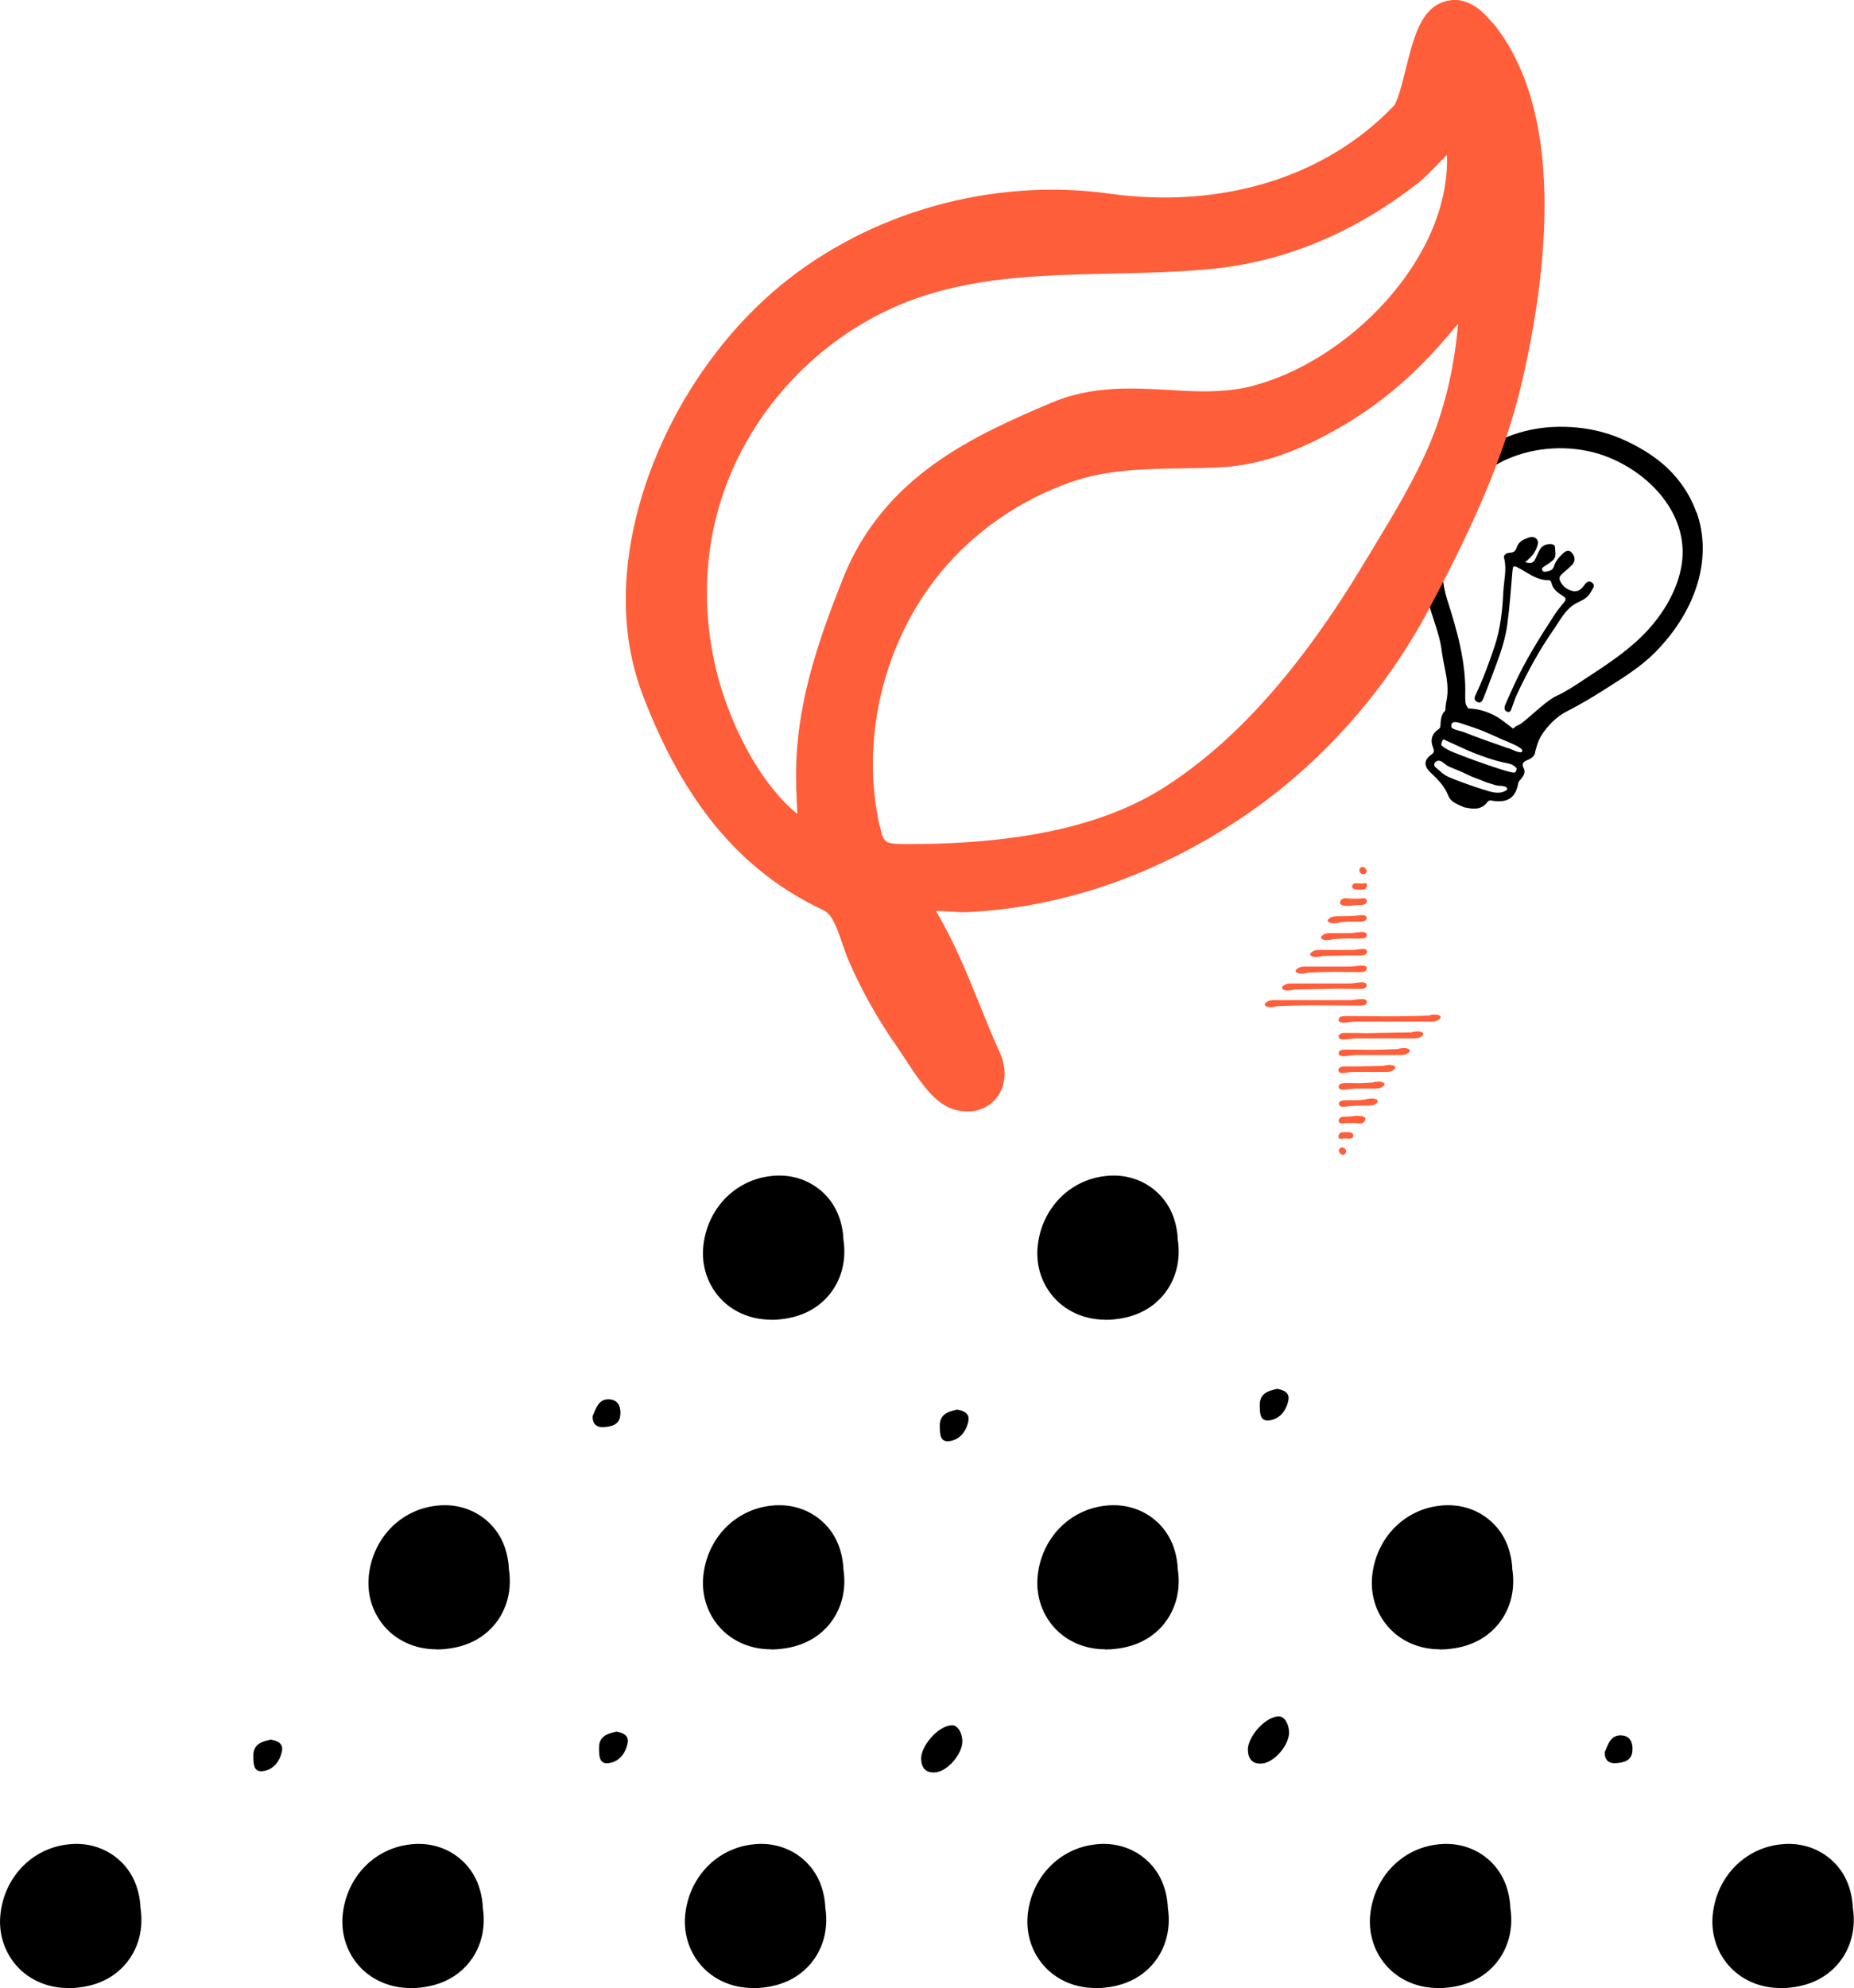 <svg xmlns="http://www.w3.org/2000/svg" id="Ebene_2" data-name="Ebene 2" viewBox="0 0 104.58 112.11"><defs><style>      .cls-1 {        fill: #ff5e3a;      }      .cls-1, .cls-2 {        stroke-width: 0px;      }      .cls-2 {        fill: #000;      }    </style></defs><g id="Ebene_1-2" data-name="Ebene 1"><g><g><path class="cls-1" d="M80.64,57.27s-.07,0-.1,0c-.28.01-.56.02-.85.03-1.21.03-2.41,0-3.62,0-.22,0-.56-.03-.56.21,0,.29.63.1.95.1.35,0,.71,0,1.06,0,.71,0,1.41,0,2.12,0,.35,0,.69,0,1.04,0,.12,0,.24,0,.35-.04.14-.05.36-.21.15-.31-.18-.08-.36-.04-.55-.01Z"></path><path class="cls-1" d="M79.65,58.22s-.07,0-.1,0c-.28.01-1.55.02-1.83.03-1.21.03-.44,0-1.65,0-.22,0-.56-.03-.56.21,0,.29.63.1.95.1.35,0,.71,0,1.06,0,.71,0-.55,0,.15,0,.35,0,1.68,0,2.03,0,.12,0,.24,0,.35-.04.14-.05.36-.21.15-.31-.18-.08-.36-.04-.55-.01Z"></path><path class="cls-1" d="M78.9,59.16s-.07,0-.1,0c-.28.01-.44.02-.72.03-1.21.03-.81,0-2.01,0-.22,0-.56-.03-.56.21,0,.29.63.1.95.1.35,0,.71,0,1.06,0,.71,0-.19,0,.51,0,.35,0,.57,0,.91,0,.12,0,.24,0,.35-.04.14-.05.36-.21.15-.31-.18-.08-.36-.04-.55-.01Z"></path><path class="cls-1" d="M78.08,60.11s-.07,0-.1,0c-.28.01-1.07.02-1.36.03-1.21.03.65,0-.56,0-.22,0-.56-.03-.56.21,0,.29.5.1.83.1.35,0-.11,0,.24,0,.71,0-.7,0,0,0,.35,0,1.2,0,1.55,0,.12,0,.24,0,.35-.04.14-.05.36-.21.15-.31-.18-.08-.36-.04-.55-.01Z"></path><path class="cls-1" d="M77.45,61.05s-.07,0-.1,0c-.28.01-.18.02-.46.03-1.21.03.38,0-.82,0-.22,0-.56-.03-.56.21,0,.29.63.1.95.1.35,0-.06,0,.3,0,.71,0-.62,0,.09,0,.35,0,.31,0,.66,0,.12,0,.24,0,.35-.04.14-.05.36-.21.15-.31-.18-.08-.36-.04-.55-.01Z"></path><path class="cls-1" d="M77.07,62s-.06,0-.09.01c-.24.03-.34.04-.58.04h.15c-.23,0-.46-.01-.68,0-.14,0-.35.03-.35.2,0,.11.11.16.2.16.16.01.34-.03.5-.04.33-.02.62-.02.42-.02.17,0,.2,0,.37,0,.16,0,.32.01.47-.04.14-.05.36-.21.15-.31-.17-.08-.37-.04-.55-.02Z"></path><path class="cls-1" d="M76.56,62.92c-.28.02-.21.03-.49.05.13,0,.13,0,.27,0-.16,0-.2,0-.36,0-.13,0-.3-.01-.4.08-.05.04-.07.1-.07.16.02.22.32.13.46.12.2,0,.29,0,.41,0,.23,0,.35.09.55-.04.05-.03.09-.14.09-.21,0-.08-.14-.13-.2-.14-.14,0-.1-.02-.24-.01h-.01Z"></path><path class="cls-1" d="M75.58,63.91s-.08.09-.08.15c0,.22.1.15.24.14.26-.02.39.05.52-.02.05-.03.08-.11.08-.17,0-.08-.12-.15-.19-.15-.14-.01-.46-.04-.57.04Z"></path><path class="cls-1" d="M75.92,64.86s-.04-.08-.08-.11c-.1-.07-.27-.04-.31.08-.04.11.05.21.13.27.12.08.26-.03.27-.16,0-.03,0-.06,0-.09Z"></path></g><g><path class="cls-1" d="M71.97,56.74s.07,0,.1,0c.28-.01.56-.02.85-.03,1.21-.03,2.41,0,3.62,0,.22,0,.56.03.56-.21,0-.29-.63-.1-.95-.1-.35,0-.71,0-1.06,0-.71,0-1.41,0-2.12,0-.35,0-.69,0-1.04,0-.12,0-.24,0-.35.04-.14.05-.36.21-.15.31.18.08.36.04.55.01Z"></path><path class="cls-1" d="M72.95,55.8s.07,0,.1,0c.28-.01,1.55-.02,1.83-.03,1.21-.03.44,0,1.65,0,.22,0,.56.03.56-.21,0-.29-.63-.1-.95-.1-.35,0-.71,0-1.06,0-.71,0,.55,0-.15,0-.35,0-1.68,0-2.03,0-.12,0-.24,0-.35.04-.14.05-.36.21-.15.31.18.08.36.04.55.01Z"></path><path class="cls-1" d="M73.71,54.85s.07,0,.1,0c.28-.01.44-.02.72-.03,1.21-.03.81,0,2.01,0,.22,0,.56.03.56-.21,0-.29-.63-.1-.95-.1-.35,0-.71,0-1.06,0-.71,0,.19,0-.51,0-.35,0-.57,0-.91,0-.12,0-.24,0-.35.04-.14.05-.36.21-.15.31.18.08.36.04.55.01Z"></path><path class="cls-1" d="M74.53,53.91s.07,0,.1,0c.28-.01,1.07-.02,1.36-.03,1.21-.03-.65,0,.56,0,.22,0,.56.03.56-.21,0-.29-.5-.1-.83-.1-.35,0,.11,0-.24,0-.71,0,.7,0,0,0-.35,0-1.2,0-1.55,0-.12,0-.24,0-.35.04-.14.05-.36.21-.15.31.18.08.36.04.55.01Z"></path><path class="cls-1" d="M75.16,52.96s.07,0,.1,0c.28-.01.18-.02.46-.03,1.21-.03-.38,0,.82,0,.22,0,.56.03.56-.21,0-.29-.63-.1-.95-.1-.35,0,.06,0-.3,0-.71,0,.62,0-.09,0-.35,0-.31,0-.66,0-.12,0-.24,0-.35.04-.14.05-.36.21-.15.31.18.08.36.04.55.01Z"></path><path class="cls-1" d="M75.54,52.02s.06,0,.09-.01c.24-.03.34-.04.58-.04h-.15c.23,0,.46.01.68,0,.14,0,.35-.03.35-.2,0-.11-.11-.16-.2-.16-.16-.01-.34.03-.5.04-.33.02-.62.02-.42.02-.17,0-.2,0-.37,0-.16,0-.32-.01-.47.04-.14.05-.36.21-.15.31.17.08.37.04.55.02Z"></path><path class="cls-1" d="M76.05,51.09c.28-.02.21-.03.49-.05-.13,0-.13,0-.27,0,.16,0,.2,0,.36,0,.13,0,.3.01.4-.08.05-.04.07-.1.07-.16-.02-.22-.32-.13-.46-.12-.2,0-.29,0-.41,0-.23,0-.35-.09-.55.04-.05.03-.09.14-.09.21,0,.08.14.13.2.14.14,0,.1.02.24.01h.01Z"></path><path class="cls-1" d="M77.03,50.11s.08-.09.08-.15c0-.22-.1-.15-.24-.14-.26.02-.39-.05-.52.02-.05.03-.08.11-.08.17,0,.08.12.15.19.15.14.01.46.04.57-.04Z"></path><path class="cls-1" d="M76.69,49.15s.04.08.08.11c.1.07.27.04.31-.08.04-.11-.05-.21-.13-.27-.12-.08-.26.03-.27.16,0,.03,0,.06,0,.09Z"></path></g><path class="cls-2" d="M85.32,32.19c.02-.18,0-.34.27-.2.57.29,1.08.74,1.77.73.09,0,.13.06.15.14.08.37.36.57.65.75.18.11.19.2.07.35-.17.21-.34.41-.49.63-.73,1.12-1.45,2.25-2.05,3.45-.28.56-.53,1.13-.78,1.7-.06.14-.08.32.09.39.21.09.24-.12.29-.25.1-.25.17-.51.29-.75.59-1.25,1.25-2.47,2.04-3.6.39-.56.69-1.21,1.33-1.53.32-.16.62-.28.8-.64.09-.18.26-.33.07-.49-.19-.16-.34-.04-.47.15-.15.22-.36.37-.64.31-.33-.08-.59-.28-.72-.6-.07-.16.02-.28.15-.39.18-.15.36-.31.53-.48.22-.22.17-.48,0-.68-.2-.23-.4-.08-.57.09-.2.19-.36.4-.44.66-.08.25-.28.28-.49.31-.08.01-.15-.01-.18-.1-.03-.09.03-.13.09-.18.17-.12.36-.22.51-.36.23-.21.13-.5.12-.76,0-.13-.17-.16-.29-.16-.25.01-.46.11-.58.35-.08.16-.16.32-.23.48-.1.23-.26.3-.58.19.34-.27.57-.54.68-.89.05-.15.08-.29-.04-.42-.12-.13-.28-.12-.42-.08-.3.1-.59.23-.7.57-.06.19-.16.28-.38.29-.15,0-.38.11-.33.29.17.64-.01,1.28-.04,1.91-.05,1.04-.16,2.08-.49,3.07-.31.93-.65,1.85-1.07,2.74-.08.17-.1.32.1.41.19.09.28-.07.33-.2.13-.31.25-.64.37-.96.39-1.05.83-2.08.98-3.19.14-1.03.21-2.06.3-3.1Z"></path><path class="cls-2" d="M95.69,28.9c-.37-1.05-1.03-2-1.91-2.75-.77-.66-1.85-1.26-2.88-1.62-.84-.29-1.72-.44-2.63-.46-3.73-.1-6.8,2.19-7.72,5.72-.32,1.19-.35,2.47-.09,3.69.1.51.26.99.41,1.46.2.61.39,1.19.46,1.81.04.28.09.56.15.84.14.69.26,1.34.09,2.03,0,.03-.02.13-.03.25,0,.07-.01.15-.02.21-.24.21-.25.54-.27.84,0,.13-.05.16-.13.22-.36.25-.45.61-.29,1,.08.2.09.29-.11.43-.41.3-.4.64-.04.98.4.38.8.77,1.01,1.31.14.38.52.49.88.66.47.1.97.2,1.34-.3.09-.11.2-.08.31-.06.8.13,1.28-.18,1.41-.95.02-.12.08-.19.16-.27.14-.17.28-.38.16-.61-.16-.3.02-.39.24-.48.27-.11.4-.28.41-.48l.11-.37c.21-.72,1-1.54,1.61-1.85.7-.36,1.43-.78,2.15-1.24l.17-.11c.91-.57,1.94-1.22,2.72-2.01,2.37-2.4,3.24-5.36,2.34-7.91ZM82.82,39.95l-.1-.16c-.07-.12-.07-.32-.07-.55.06-1.9-.47-3.72-1.02-5.43-.51-1.62-.22-3.31.1-4.39.8-1.74,1.91-2.93,3.29-3.53,1.61-.7,3.48-.8,5.15-.3,2.62.81,5.15,3.27,4.69,6.25-.2,1.25-.85,2.52-1.88,3.66-.96,1.06-2.15,1.86-3.49,2.73l-.21.14c-.47.31-.95.63-1.45.86-.37.16-.87.59-1.35,1.01-.3.26-.7.61-.82.65-.1.02-.2.1-.31.2-.36-.28-.72-.55-.85-.63-.51-.31-1.08-.49-1.68-.51ZM84.82,44.65c-.38.13-.76,0-1.13-.12-.43-.13-.86-.28-1.29-.44-.22-.08-.44-.17-.66-.26-.2-.09-.38-.21-.54-.37-.1-.1-.31-.2-.3-.35,0-.07.04-.12.1-.16.27-.19.48.18.75.29.33.13.72.29,1.04.45.31.16.62.24.93.38.21.09.42.13.64.21.12.04.33.02.46.06.06.02.12.02.16.07.12.13-.05.19-.16.23ZM85.32,43.56c-.34-.03-2.26-.71-2.73-.9-.45-.18-.85-.3-1.19-.55-.15-.11-.1-.14-.05-.31.06-.17.12-.08.24-.03.43.19,1.02.48,1.52.68.6.23,1.08.41,1.71.55.29.06.45.06.69.28.06.06.04.09.01.18-.02.11-.12.12-.2.11ZM85.08,42.2c-.83-.3-1.66-.57-2.5-.91-.23-.09-.7-.15-.71-.31-.05-.46.52-.19.78-.11.26.08.78.26,1.02.36.31.14.59.25.88.39.44.2,1.36.52,1.32.73-.04.21-.55-.08-.78-.16Z"></path><path class="cls-2" d="M52.52,60.77c.19-.46.35-1,1-.92.47.06.59.48.55.88-.04.55-.5.65-.93.68-.42.03-.65-.19-.63-.64Z"></path><path class="cls-1" d="M84.2,1.31c-.31-.38-1.26-1.57-2.57-1.26-1.46.32-1.88,2.03-2.33,3.83-.17.68-.45,1.82-.67,2.08-3.84,4.03-9.7,5.84-16.05,4.96-6.59-.92-13.55,1.04-18.59,5.21-5.28,4.37-8.77,11.56-8.69,17.88.02,1.87.36,3.65.99,5.28,2.34,6.07,5.57,9.89,10.16,12.04.47.22.72.87,1.05,1.84.13.37.25.74.4,1.07.74,1.7,1.67,3.33,2.74,4.85l.34.51c.96,1.49,1.77,2.65,2.82,2.96.27.08.53.12.78.12.62,0,1.18-.24,1.57-.69.59-.67.68-1.69.24-2.65-.41-.89-.77-1.8-1.14-2.71-.71-1.75-1.44-3.56-2.46-5.26.24,0,.49.02.68.03.47.03.93.06,1.3.03,2.06-.11,4.15-.47,6.22-1.06,3.64-1.04,7.22-2.84,10.37-5.19,3.78-2.83,6.97-6.56,9.21-10.77,2.11-3.97,4.22-8.28,5.29-12.91,1.49-6.46,2.41-15.21-1.65-20.21ZM44.93,44.64c0,.41.02.83.05,1.26-2.04-1.64-3.54-4.66-4.28-7.03-1.06-3.42-1.1-7.13-.1-10.44,1.66-5.51,6.1-10.02,11.58-11.77,3.35-1.07,6.84-1.15,10.54-1.23,1.79-.04,3.65-.08,5.48-.25,4.22-.39,8.2-2.04,11.84-4.9.27-.21.61-.56.98-.94.16-.16.38-.39.6-.6.19,5.9-5.69,11.79-11.24,13.09-.51.12-1.07.19-1.7.22h0c-.91.05-1.82,0-2.73-.06-2.16-.12-4.4-.24-6.69.74-4.19,1.8-9.4,4.04-11.73,9.94-1.39,3.51-2.73,7.29-2.62,11.53v.44ZM49.62,46.59c-1.1-4.92.22-10.4,3.44-14.31,1.93-2.33,4.5-4.11,7.43-5.12,1.97-.68,4.08-.72,6.32-.75.63-.01,1.26-.02,1.89-.05,2.19-.09,4.38-.81,6.89-2.26,2.11-1.22,3.99-2.77,5.73-4.76.31-.35.62-.71.93-1.08-.2,2.22-.65,4.45-1.54,6.62-.86,2.08-2.08,4.09-3.26,6.04l-.52.86c-3.57,5.93-7.23,10.04-11.21,12.59-3.36,2.16-8.04,3.21-14.31,3.23-1.54,0-1.55,0-1.78-1.03Z"></path><g><path class="cls-2" d="M53.69,97.29c.31,0,.54.34.59.81.08.73-.8,1.79-1.52,1.85-.56.05-.79-.28-.8-.77-.02-.69.93-1.85,1.73-1.89Z"></path><path class="cls-2" d="M90.53,98.79c.19-.46.35-1,1-.92.47.06.59.48.55.88-.04.55-.5.65-.93.68-.42.03-.65-.19-.63-.64Z"></path><path class="cls-2" d="M33.44,79.84c.19-.46.35-1,1-.92.47.06.59.48.55.88-.04.55-.5.65-.93.68-.42.03-.65-.19-.63-.64Z"></path><path class="cls-2" d="M72.12,96.79c.31,0,.54.34.59.81.08.73-.8,1.79-1.52,1.85-.56.05-.79-.28-.8-.77-.02-.69.93-1.85,1.73-1.89Z"></path><path class="cls-2" d="M34.75,97.65c.4.06.75.22.65.67-.12.57-.49,1.04-1.07,1.11-.55.07-.53-.44-.54-.83-.02-.68.45-.83.95-.94Z"></path><path class="cls-2" d="M53.97,79.49c.4.06.75.22.65.67-.12.57-.49,1.04-1.07,1.11-.55.07-.53-.44-.54-.83-.02-.68.45-.83.95-.94Z"></path><path class="cls-2" d="M15.25,98.1c.4.06.75.22.65.67-.12.57-.49,1.04-1.07,1.11-.55.07-.53-.44-.54-.83-.02-.68.45-.83.95-.94Z"></path><path class="cls-2" d="M72.02,78.32c.4.06.75.22.65.67-.12.57-.49,1.04-1.07,1.11-.55.07-.53-.44-.54-.83-.02-.68.45-.83.95-.94Z"></path><path class="cls-2" d="M100.42,112.11c-1.07,0-2.07-.4-2.78-1.13-.76-.78-1.14-1.87-1.03-2.99.21-2.12,1.78-3.76,3.83-3.98,1.04-.12,2.03.17,2.79.81.76.64,1.19,1.53,1.28,2.64v.09c.25,1.56-.36,2.61-.75,3.1-1.04,1.31-2.53,1.42-3.02,1.46-.11,0-.22.01-.33.01Z"></path><path class="cls-2" d="M81.1,112.11c-1.07,0-2.07-.4-2.78-1.13-.76-.78-1.14-1.87-1.03-2.99.21-2.12,1.78-3.76,3.83-3.98,1.04-.12,2.03.17,2.79.81.76.64,1.19,1.53,1.28,2.64v.09c.25,1.56-.36,2.61-.75,3.1-1.04,1.31-2.53,1.42-3.02,1.46-.11,0-.22.01-.33.01Z"></path><path class="cls-2" d="M61.78,112.11c-1.07,0-2.07-.4-2.78-1.13-.76-.78-1.14-1.87-1.03-2.99.21-2.12,1.78-3.76,3.83-3.98,1.04-.12,2.03.17,2.79.81.76.64,1.19,1.53,1.28,2.64v.09c.25,1.56-.36,2.61-.75,3.1-1.04,1.31-2.53,1.42-3.02,1.46-.11,0-.22.01-.33.01Z"></path><path class="cls-2" d="M42.46,112.11c-1.07,0-2.07-.4-2.78-1.13-.76-.78-1.14-1.87-1.03-2.99.21-2.12,1.78-3.76,3.83-3.98,1.04-.12,2.03.17,2.79.81.76.64,1.19,1.53,1.28,2.64v.09c.25,1.56-.36,2.61-.75,3.1-1.04,1.31-2.53,1.42-3.02,1.46-.11,0-.22.01-.33.01Z"></path><path class="cls-2" d="M23.14,112.11c-1.07,0-2.07-.4-2.78-1.13-.76-.78-1.14-1.87-1.03-2.99.21-2.12,1.78-3.76,3.83-3.98,1.04-.12,2.03.17,2.79.81.76.64,1.19,1.53,1.28,2.64v.09c.25,1.56-.36,2.61-.75,3.1-1.04,1.31-2.53,1.42-3.02,1.46-.11,0-.22.01-.33.01Z"></path><path class="cls-2" d="M3.83,112.11c-1.07,0-2.07-.4-2.78-1.13-.76-.78-1.14-1.87-1.03-2.99.21-2.12,1.78-3.76,3.83-3.98,1.04-.12,2.03.17,2.79.81.76.64,1.19,1.53,1.28,2.64v.09c.25,1.56-.36,2.61-.75,3.1-1.04,1.31-2.53,1.42-3.02,1.46-.11,0-.22.01-.33.01Z"></path><path class="cls-2" d="M24.61,93.01c-1.07,0-2.07-.4-2.78-1.13-.76-.78-1.14-1.87-1.03-2.99.21-2.12,1.78-3.76,3.83-3.98,1.04-.12,2.03.17,2.79.81.76.64,1.19,1.53,1.28,2.64v.09c.25,1.56-.36,2.61-.75,3.1-1.04,1.31-2.53,1.42-3.02,1.46-.11,0-.22.01-.33.01Z"></path><path class="cls-2" d="M43.48,93.01c-1.07,0-2.07-.4-2.78-1.13-.76-.78-1.14-1.87-1.03-2.99.21-2.12,1.78-3.76,3.83-3.98,1.04-.12,2.03.17,2.79.81.76.64,1.19,1.53,1.28,2.64v.09c.25,1.56-.36,2.61-.75,3.1-1.04,1.31-2.53,1.42-3.02,1.46-.11,0-.22.01-.33.01Z"></path><path class="cls-2" d="M62.34,93.01c-1.07,0-2.07-.4-2.78-1.13-.76-.78-1.14-1.87-1.03-2.99.21-2.12,1.78-3.76,3.83-3.98,1.04-.12,2.03.17,2.79.81.76.64,1.19,1.53,1.28,2.64v.09c.25,1.56-.36,2.61-.75,3.1-1.04,1.31-2.53,1.42-3.02,1.46-.11,0-.22.01-.33.01Z"></path><path class="cls-2" d="M43.48,74.42c-1.07,0-2.07-.4-2.78-1.13-.76-.78-1.14-1.87-1.03-2.99.21-2.12,1.78-3.76,3.83-3.98,1.04-.12,2.03.17,2.79.81.76.64,1.19,1.53,1.28,2.64v.09c.25,1.56-.36,2.61-.75,3.1-1.04,1.31-2.53,1.42-3.02,1.46-.11,0-.22.01-.33.01Z"></path><path class="cls-2" d="M62.34,74.42c-1.07,0-2.07-.4-2.78-1.13-.76-.78-1.14-1.87-1.03-2.99.21-2.12,1.78-3.76,3.83-3.98,1.04-.12,2.03.17,2.79.81.76.64,1.19,1.53,1.28,2.64v.09c.25,1.56-.36,2.61-.75,3.1-1.04,1.31-2.53,1.42-3.02,1.46-.11,0-.22.01-.33.01Z"></path><path class="cls-2" d="M81.21,93.01c-1.07,0-2.07-.4-2.78-1.13-.76-.78-1.14-1.87-1.03-2.99.21-2.12,1.78-3.76,3.83-3.98,1.04-.12,2.03.17,2.79.81.76.64,1.19,1.53,1.28,2.64v.09c.25,1.56-.36,2.61-.75,3.1-1.04,1.31-2.53,1.42-3.02,1.46-.11,0-.22.01-.33.01Z"></path></g></g></g></svg>